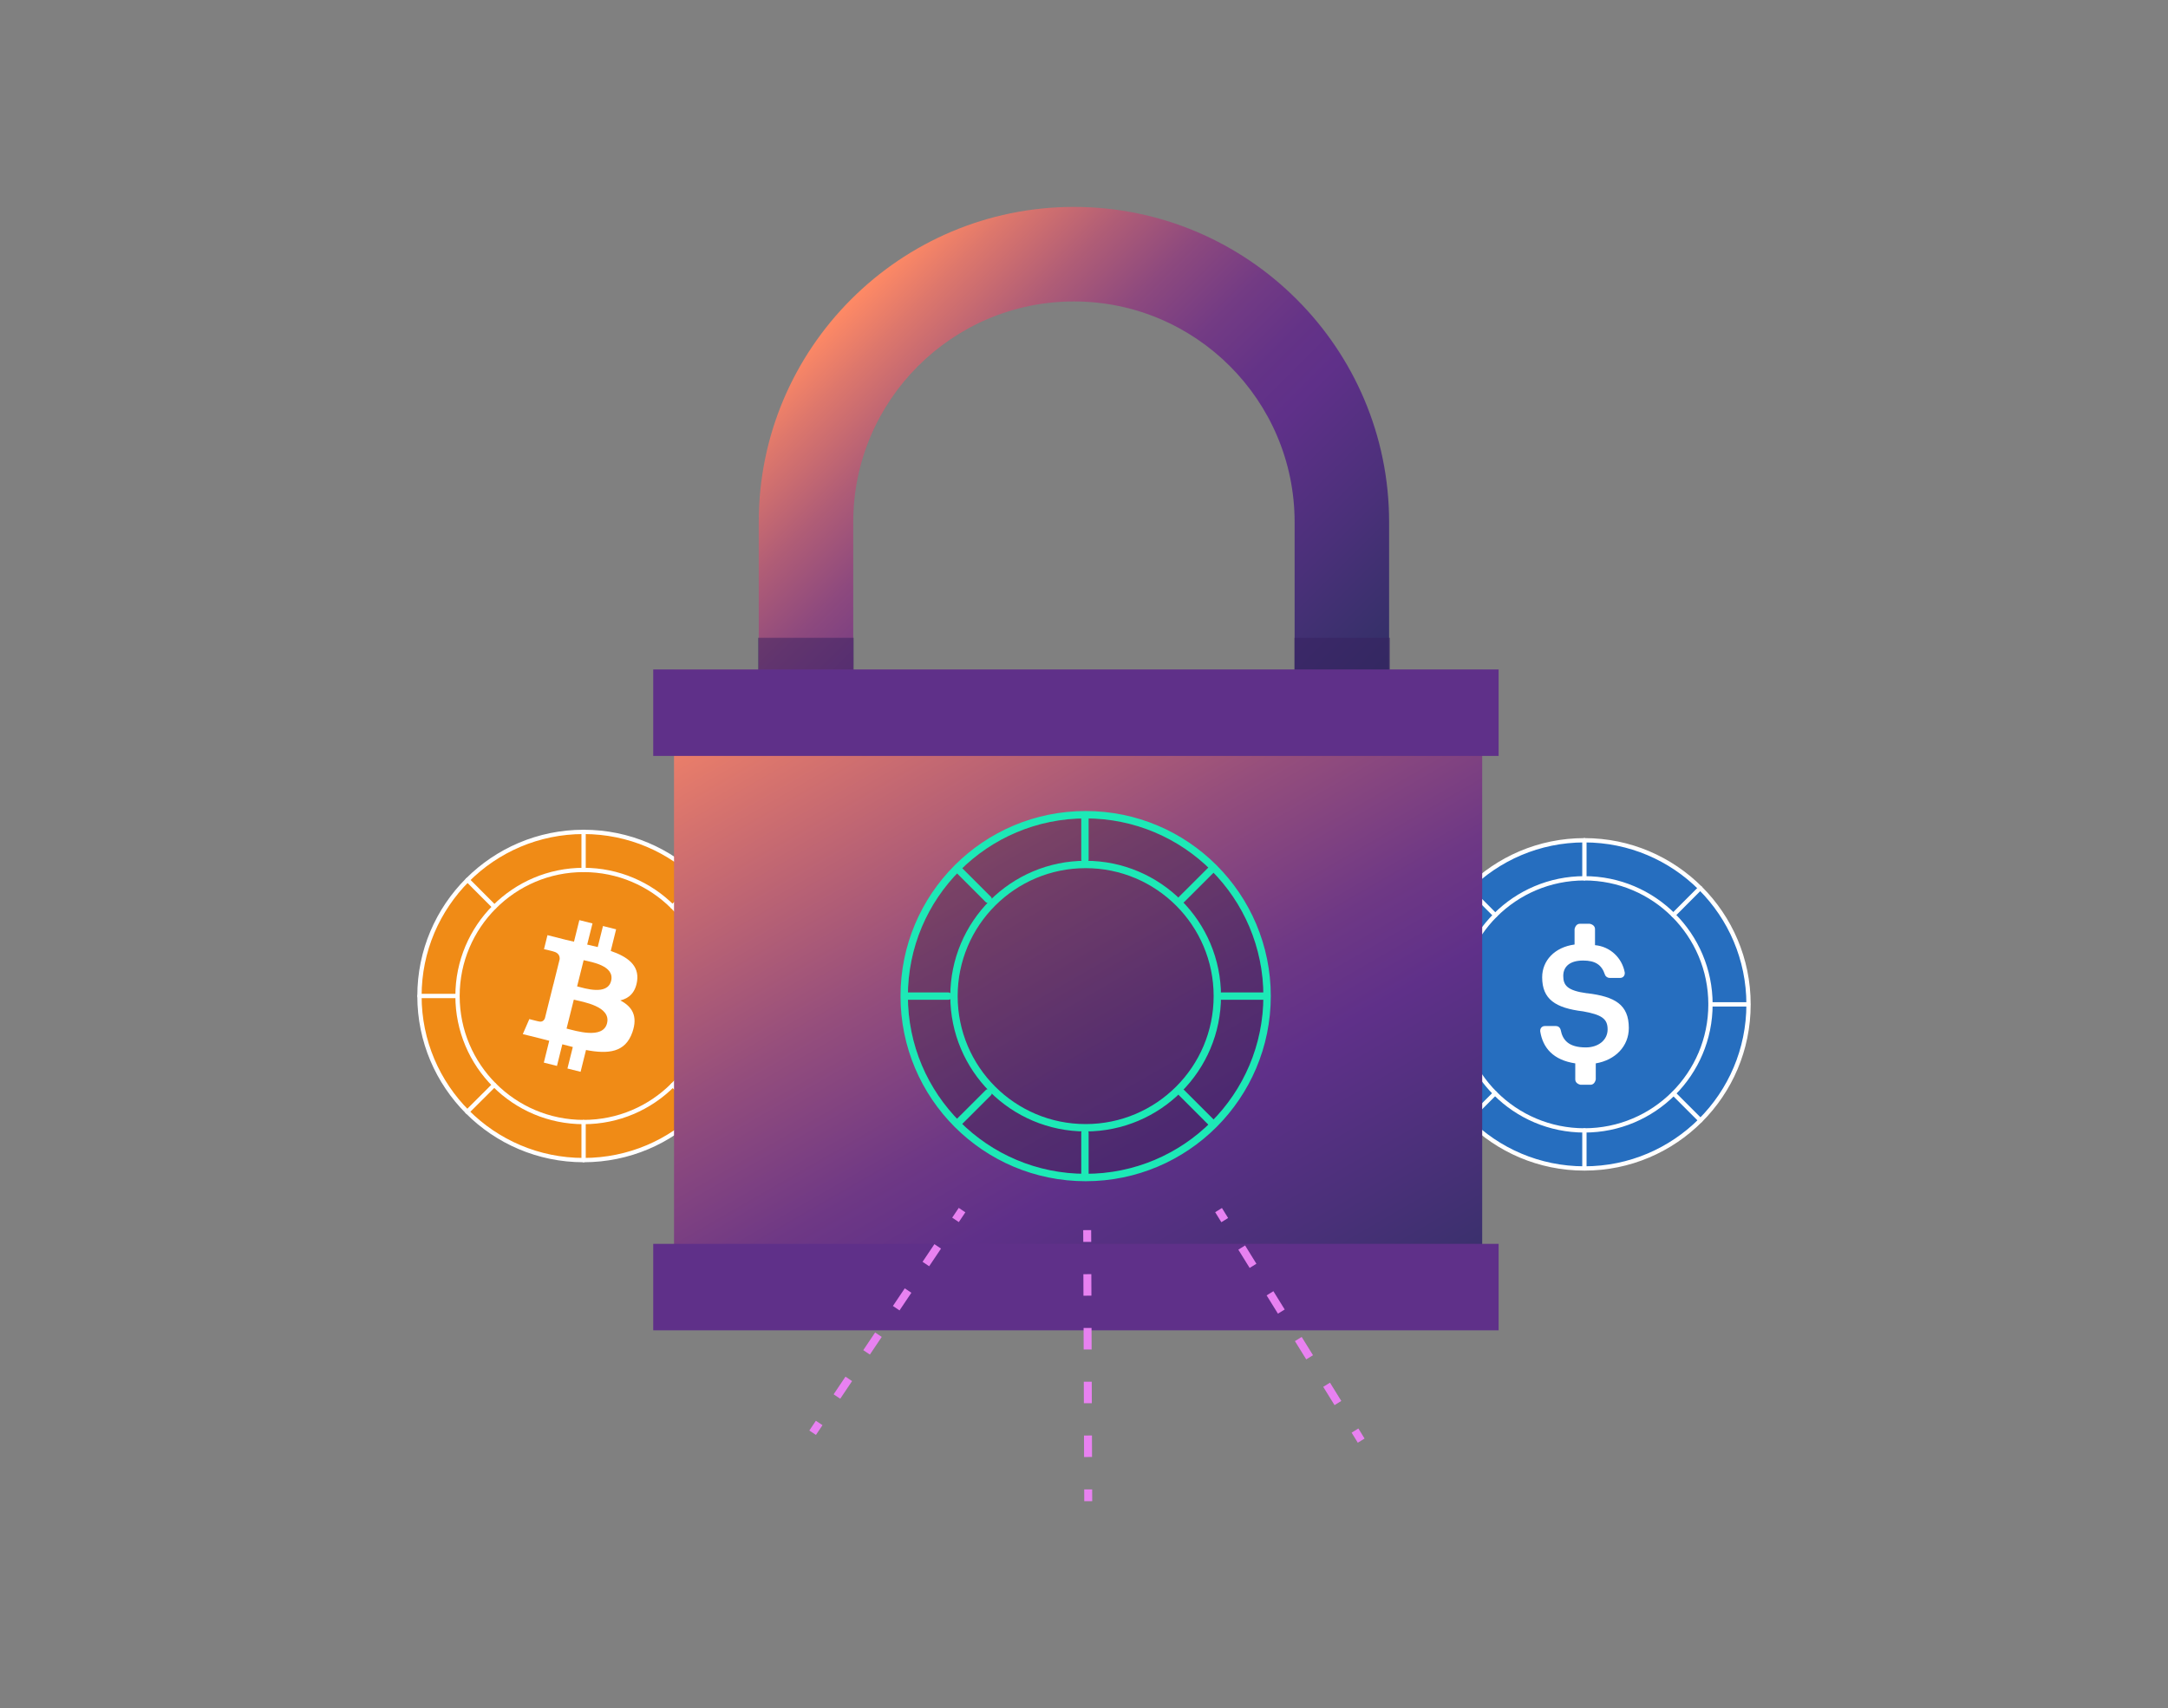<?xml version="1.0" encoding="UTF-8"?><svg id="a" xmlns="http://www.w3.org/2000/svg" xmlns:xlink="http://www.w3.org/1999/xlink" viewBox="0 0 368 290"><rect x="0" y="0" width="368" height="290" fill="#808080" stroke="none"/><defs><style>.d{fill:#2b2246;}.d,.e,.f,.g{stroke-linecap:round;stroke-linejoin:round;}.d,.f{stroke-width:1.25px;}.d,.f,.h{stroke:#1de9b6;}.i,.j{fill:#fff;}.e,.k,.l,.f,.m,.n,.h{fill:none;}.e,.o,.g{stroke:#fff;stroke-width:.73px;}.p{fill:#2b1d44;opacity:.35;}.q{opacity:.5;}.j{fill-rule:evenodd;}.k,.o,.l,.m,.n,.h{stroke-miterlimit:10;}.k,.l,.m,.n{stroke:#e881f1;stroke-width:1.35px;}.r{fill:url(#c);}.o{fill:#266ebf;}.s{fill:#351f5e;}.l{stroke-dasharray:0 0 3.65 5.48;}.t{fill:url(#b);}.g{fill:#f08b16;}.u{fill:#5f3089;}.m{stroke-dasharray:0 0 3.65 5.48;}.n{stroke-dasharray:0 0 3.61 5.42;}.h{opacity:.15;}</style><linearGradient id="b" x1="221.14" y1="129.58" x2="143.43" y2="51.86" gradientTransform="matrix(1, 0, 0, 1, 0, 0)" gradientUnits="userSpaceOnUse"><stop offset="0" stop-color="#303065"/><stop offset=".21" stop-color="#4a3079"/><stop offset=".4" stop-color="#5f3089"/><stop offset=".48" stop-color="#643387"/><stop offset=".58" stop-color="#733b84"/><stop offset=".69" stop-color="#8d497e"/><stop offset=".8" stop-color="#b05d76"/><stop offset=".92" stop-color="#dd776c"/><stop offset="1" stop-color="#ff8a65"/></linearGradient><linearGradient id="c" x1="224.39" y1="241.42" x2="141.62" y2="98.05" gradientTransform="matrix(1, 0, 0, 1, 0, 0)" gradientUnits="userSpaceOnUse"><stop offset="0" stop-color="#303065"/><stop offset=".18" stop-color="#4a3079"/><stop offset=".34" stop-color="#5f3089"/><stop offset=".44" stop-color="#6e3885"/><stop offset=".61" stop-color="#954e7c"/><stop offset=".85" stop-color="#d5726e"/><stop offset="1" stop-color="#ff8a65"/></linearGradient></defs><g><g><circle cx="99.06" cy="169.1" r="27.86" style="fill:#f08b16; stroke:#fff; stroke-linecap:round; stroke-linejoin:round; stroke-width:.73px;"/><circle cx="99.06" cy="169.1" r="21.4" style="fill:#f08b16; stroke:#fff; stroke-linecap:round; stroke-linejoin:round; stroke-width:.73px;"/><line x1="99.06" y1="141.25" x2="99.06" y2="147.7" style="fill:none; stroke:#fff; stroke-linecap:round; stroke-linejoin:round; stroke-width:.73px;"/><line x1="99.06" y1="190.5" x2="99.06" y2="196.96" style="fill:none; stroke:#fff; stroke-linecap:round; stroke-linejoin:round; stroke-width:.73px;"/><line x1="77.58" y1="169.1" x2="71.21" y2="169.1" style="fill:none; stroke:#fff; stroke-linecap:round; stroke-linejoin:round; stroke-width:.73px;"/><line x1="126.82" y1="169.1" x2="120.45" y2="169.1" style="fill:none; stroke:#fff; stroke-linecap:round; stroke-linejoin:round; stroke-width:.73px;"/><line x1="118.71" y1="149.37" x2="114.15" y2="153.93" style="fill:none; stroke:#fff; stroke-linecap:round; stroke-linejoin:round; stroke-width:.73px;"/><line x1="83.89" y1="184.2" x2="79.32" y2="188.76" style="fill:none; stroke:#fff; stroke-linecap:round; stroke-linejoin:round; stroke-width:.73px;"/><line x1="118.75" y1="188.8" x2="114.19" y2="184.23" style="fill:none; stroke:#fff; stroke-linecap:round; stroke-linejoin:round; stroke-width:.73px;"/><line x1="83.92" y1="153.97" x2="79.36" y2="149.4" style="fill:none; stroke:#fff; stroke-linecap:round; stroke-linejoin:round; stroke-width:.73px;"/><path d="M108.14,166.58c.4-2.71-1.66-4.16-4.47-5.13l.91-3.67-2.23-.56-.89,3.57c-.59-.15-1.19-.28-1.79-.42l.9-3.59-2.23-.56-.91,3.66c-.49-.11-.96-.22-1.42-.33h0l-3.08-.78-.59,2.38s1.66,.38,1.62,.4c.9,.23,1.07,.82,1.04,1.3l-1.04,4.18c.06,.02,.14,.04,.23,.07-.07-.02-.15-.04-.24-.06l-1.46,5.85c-.11,.27-.39,.69-1.02,.53,.02,.03-1.62-.4-1.62-.4l-1.11,2.55,2.9,.72c.54,.14,1.07,.28,1.59,.41l-.92,3.71,2.23,.56,.91-3.67c.61,.17,1.2,.32,1.78,.46l-.91,3.65,2.23,.56,.92-3.7c3.8,.72,6.67,.43,7.87-3.01,.97-2.77-.05-4.37-2.05-5.41,1.46-.34,2.56-1.3,2.85-3.28h0Zm-5.1,7.15c-.69,2.77-5.35,1.27-6.87,.9l1.23-4.91c1.51,.38,6.36,1.12,5.64,4.01h0Zm.69-7.19c-.63,2.52-4.51,1.24-5.77,.93l1.11-4.45c1.26,.31,5.32,.9,4.66,3.53h0Z" style="fill:#fff;"/></g><g><circle cx="268.94" cy="170.52" r="27.86" style="fill:#266ebf; stroke:#fff; stroke-miterlimit:10; stroke-width:.73px;"/><circle cx="268.94" cy="170.52" r="21.4" style="fill:#266ebf; stroke:#fff; stroke-miterlimit:10; stroke-width:.73px;"/><line x1="268.94" y1="142.66" x2="268.94" y2="149.12" style="fill:none; stroke:#fff; stroke-linecap:round; stroke-linejoin:round; stroke-width:.73px;"/><line x1="268.94" y1="191.92" x2="268.94" y2="198.37" style="fill:none; stroke:#fff; stroke-linecap:round; stroke-linejoin:round; stroke-width:.73px;"/><line x1="247.47" y1="170.52" x2="241.1" y2="170.52" style="fill:none; stroke:#fff; stroke-linecap:round; stroke-linejoin:round; stroke-width:.73px;"/><line x1="296.71" y1="170.52" x2="290.34" y2="170.52" style="fill:none; stroke:#fff; stroke-linecap:round; stroke-linejoin:round; stroke-width:.73px;"/><line x1="288.6" y1="150.78" x2="284.04" y2="155.35" style="fill:none; stroke:#fff; stroke-linecap:round; stroke-linejoin:round; stroke-width:.73px;"/><line x1="253.78" y1="185.61" x2="249.21" y2="190.18" style="fill:none; stroke:#fff; stroke-linecap:round; stroke-linejoin:round; stroke-width:.73px;"/><line x1="288.64" y1="190.21" x2="284.08" y2="185.65" style="fill:none; stroke:#fff; stroke-linecap:round; stroke-linejoin:round; stroke-width:.73px;"/><line x1="253.81" y1="155.39" x2="249.25" y2="150.82" style="fill:none; stroke:#fff; stroke-linecap:round; stroke-linejoin:round; stroke-width:.73px;"/><path d="M269.39,168.64c-3.37-.45-4.04-1.36-4.04-2.95s1.12-2.61,3.37-2.61c2.02,0,3.14,.68,3.7,2.38,.11,.34,.45,.57,.79,.57h1.8c.45,0,.78-.34,.78-.79v-.12c-.45-2.49-2.47-4.42-5.05-4.65v-2.72c0-.46-.33-.79-.89-.91h-1.68c-.45,0-.78,.34-.9,.91v2.61c-3.37,.45-5.5,2.72-5.5,5.56,0,3.74,2.25,5.22,6.96,5.79,3.14,.57,4.15,1.25,4.15,3.06s-1.57,3.06-3.7,3.06c-2.92,0-3.93-1.25-4.26-2.95-.11-.45-.45-.68-.79-.68h-1.91c-.45,0-.78,.34-.78,.79v.11c.45,2.84,2.24,4.88,5.95,5.44v2.72c0,.45,.34,.79,.9,.91h1.68c.45,0,.78-.34,.9-.91v-2.72c3.36-.57,5.61-2.95,5.61-6.01,0-3.97-2.36-5.33-7.07-5.9Z" style="fill:#fff; fill-rule:evenodd;"/></g></g><g><g><g><path d="M219.75,114.93v-26.29c0-20.66-16.81-37.46-37.46-37.46s-37.46,16.81-37.46,37.46v26.29h-16.04v-26.3c0-29.5,24-53.5,53.5-53.5s53.5,24,53.5,53.5v26.3h-16.04Z" style="fill:url(#b);"/><rect x="114.41" y="113.75" width="137.18" height="111.97" style="fill:url(#c);"/><g style="opacity:.5;"><rect x="128.67" y="108.29" width="16.24" height="5.68" style="fill:#351f5e;"/></g><g style="opacity:.5;"><rect x="219.71" y="108.29" width="16.24" height="5.68" style="fill:#351f5e;"/></g></g><rect x="110.88" y="113.66" width="143.5" height="14.68" style="fill:#5f3089;"/><rect x="110.88" y="211.18" width="143.5" height="14.68" style="fill:#5f3089;"/></g><g><line x1="206.84" y1="205.45" x2="207.89" y2="207.15" style="fill:none; stroke:#e881f1; stroke-miterlimit:10; stroke-width:1.35px;"/><line x1="210.77" y1="211.81" x2="228.55" y2="240.55" style="fill:none; stroke:#e881f1; stroke-dasharray:0 0 3.65 5.48; stroke-miterlimit:10; stroke-width:1.35px;"/><line x1="230" y1="242.88" x2="231.05" y2="244.59" style="fill:none; stroke:#e881f1; stroke-miterlimit:10; stroke-width:1.35px;"/></g><g><line x1="184.54" y1="208.85" x2="184.55" y2="210.85" style="fill:none; stroke:#e881f1; stroke-miterlimit:10; stroke-width:1.35px;"/><line x1="184.57" y1="216.33" x2="184.7" y2="250.13" style="fill:none; stroke:#e881f1; stroke-dasharray:0 0 3.65 5.48; stroke-miterlimit:10; stroke-width:1.35px;"/><line x1="184.71" y1="252.87" x2="184.72" y2="254.87" style="fill:none; stroke:#e881f1; stroke-miterlimit:10; stroke-width:1.35px;"/></g><g><line x1="163.3" y1="205.45" x2="162.19" y2="207.11" style="fill:none; stroke:#e881f1; stroke-miterlimit:10; stroke-width:1.35px;"/><line x1="159.17" y1="211.61" x2="140.56" y2="239.34" style="fill:none; stroke:#e881f1; stroke-dasharray:0 0 3.61 5.42; stroke-miterlimit:10; stroke-width:1.35px;"/><line x1="139.05" y1="241.59" x2="137.94" y2="243.25" style="fill:none; stroke:#e881f1; stroke-miterlimit:10; stroke-width:1.35px;"/></g></g><g><path d="M153.57,169.12c0,17.01,13.79,30.8,30.8,30.8s30.8-13.79,30.8-30.8-13.79-30.8-30.8-30.8-30.8,13.79-30.8,30.8Z" style="fill:#2b1d44; opacity:.35;"/><g><g><circle cx="184.28" cy="169.12" r="30.66" style="fill:none; opacity:.15; stroke:#1de9b6; stroke-miterlimit:10;"/><line x1="205.55" y1="147.73" x2="200.57" y2="152.7" style="fill:#2b2246; stroke:#1de9b6; stroke-linecap:round; stroke-linejoin:round; stroke-width:1.25px;"/><circle cx="184.28" cy="169.12" r="22.35" style="fill:none; stroke:#1de9b6; stroke-linecap:round; stroke-linejoin:round; stroke-width:1.25px;"/><line x1="184.16" y1="138.87" x2="184.16" y2="145.91" style="fill:none; stroke:#1de9b6; stroke-linecap:round; stroke-linejoin:round; stroke-width:1.25px;"/><line x1="184.16" y1="192.32" x2="184.16" y2="199.36" style="fill:none; stroke:#1de9b6; stroke-linecap:round; stroke-linejoin:round; stroke-width:1.25px;"/><line x1="214.41" y1="169.12" x2="207.37" y2="169.12" style="fill:none; stroke:#1de9b6; stroke-linecap:round; stroke-linejoin:round; stroke-width:1.25px;"/><line x1="160.95" y1="169.12" x2="153.92" y2="169.12" style="fill:none; stroke:#1de9b6; stroke-linecap:round; stroke-linejoin:round; stroke-width:1.25px;"/><line x1="167.75" y1="185.53" x2="162.77" y2="190.5" style="fill:none; stroke:#1de9b6; stroke-linecap:round; stroke-linejoin:round; stroke-width:1.25px;"/><line x1="205.55" y1="190.5" x2="200.57" y2="185.52" style="fill:none; stroke:#1de9b6; stroke-linecap:round; stroke-linejoin:round; stroke-width:1.25px;"/><line x1="167.75" y1="152.7" x2="162.78" y2="147.73" style="fill:none; stroke:#1de9b6; stroke-linecap:round; stroke-linejoin:round; stroke-width:1.25px;"/></g><circle cx="184.28" cy="169.12" r="30.8" style="fill:none; stroke:#1de9b6; stroke-linecap:round; stroke-linejoin:round; stroke-width:1.25px;"/></g></g></svg>